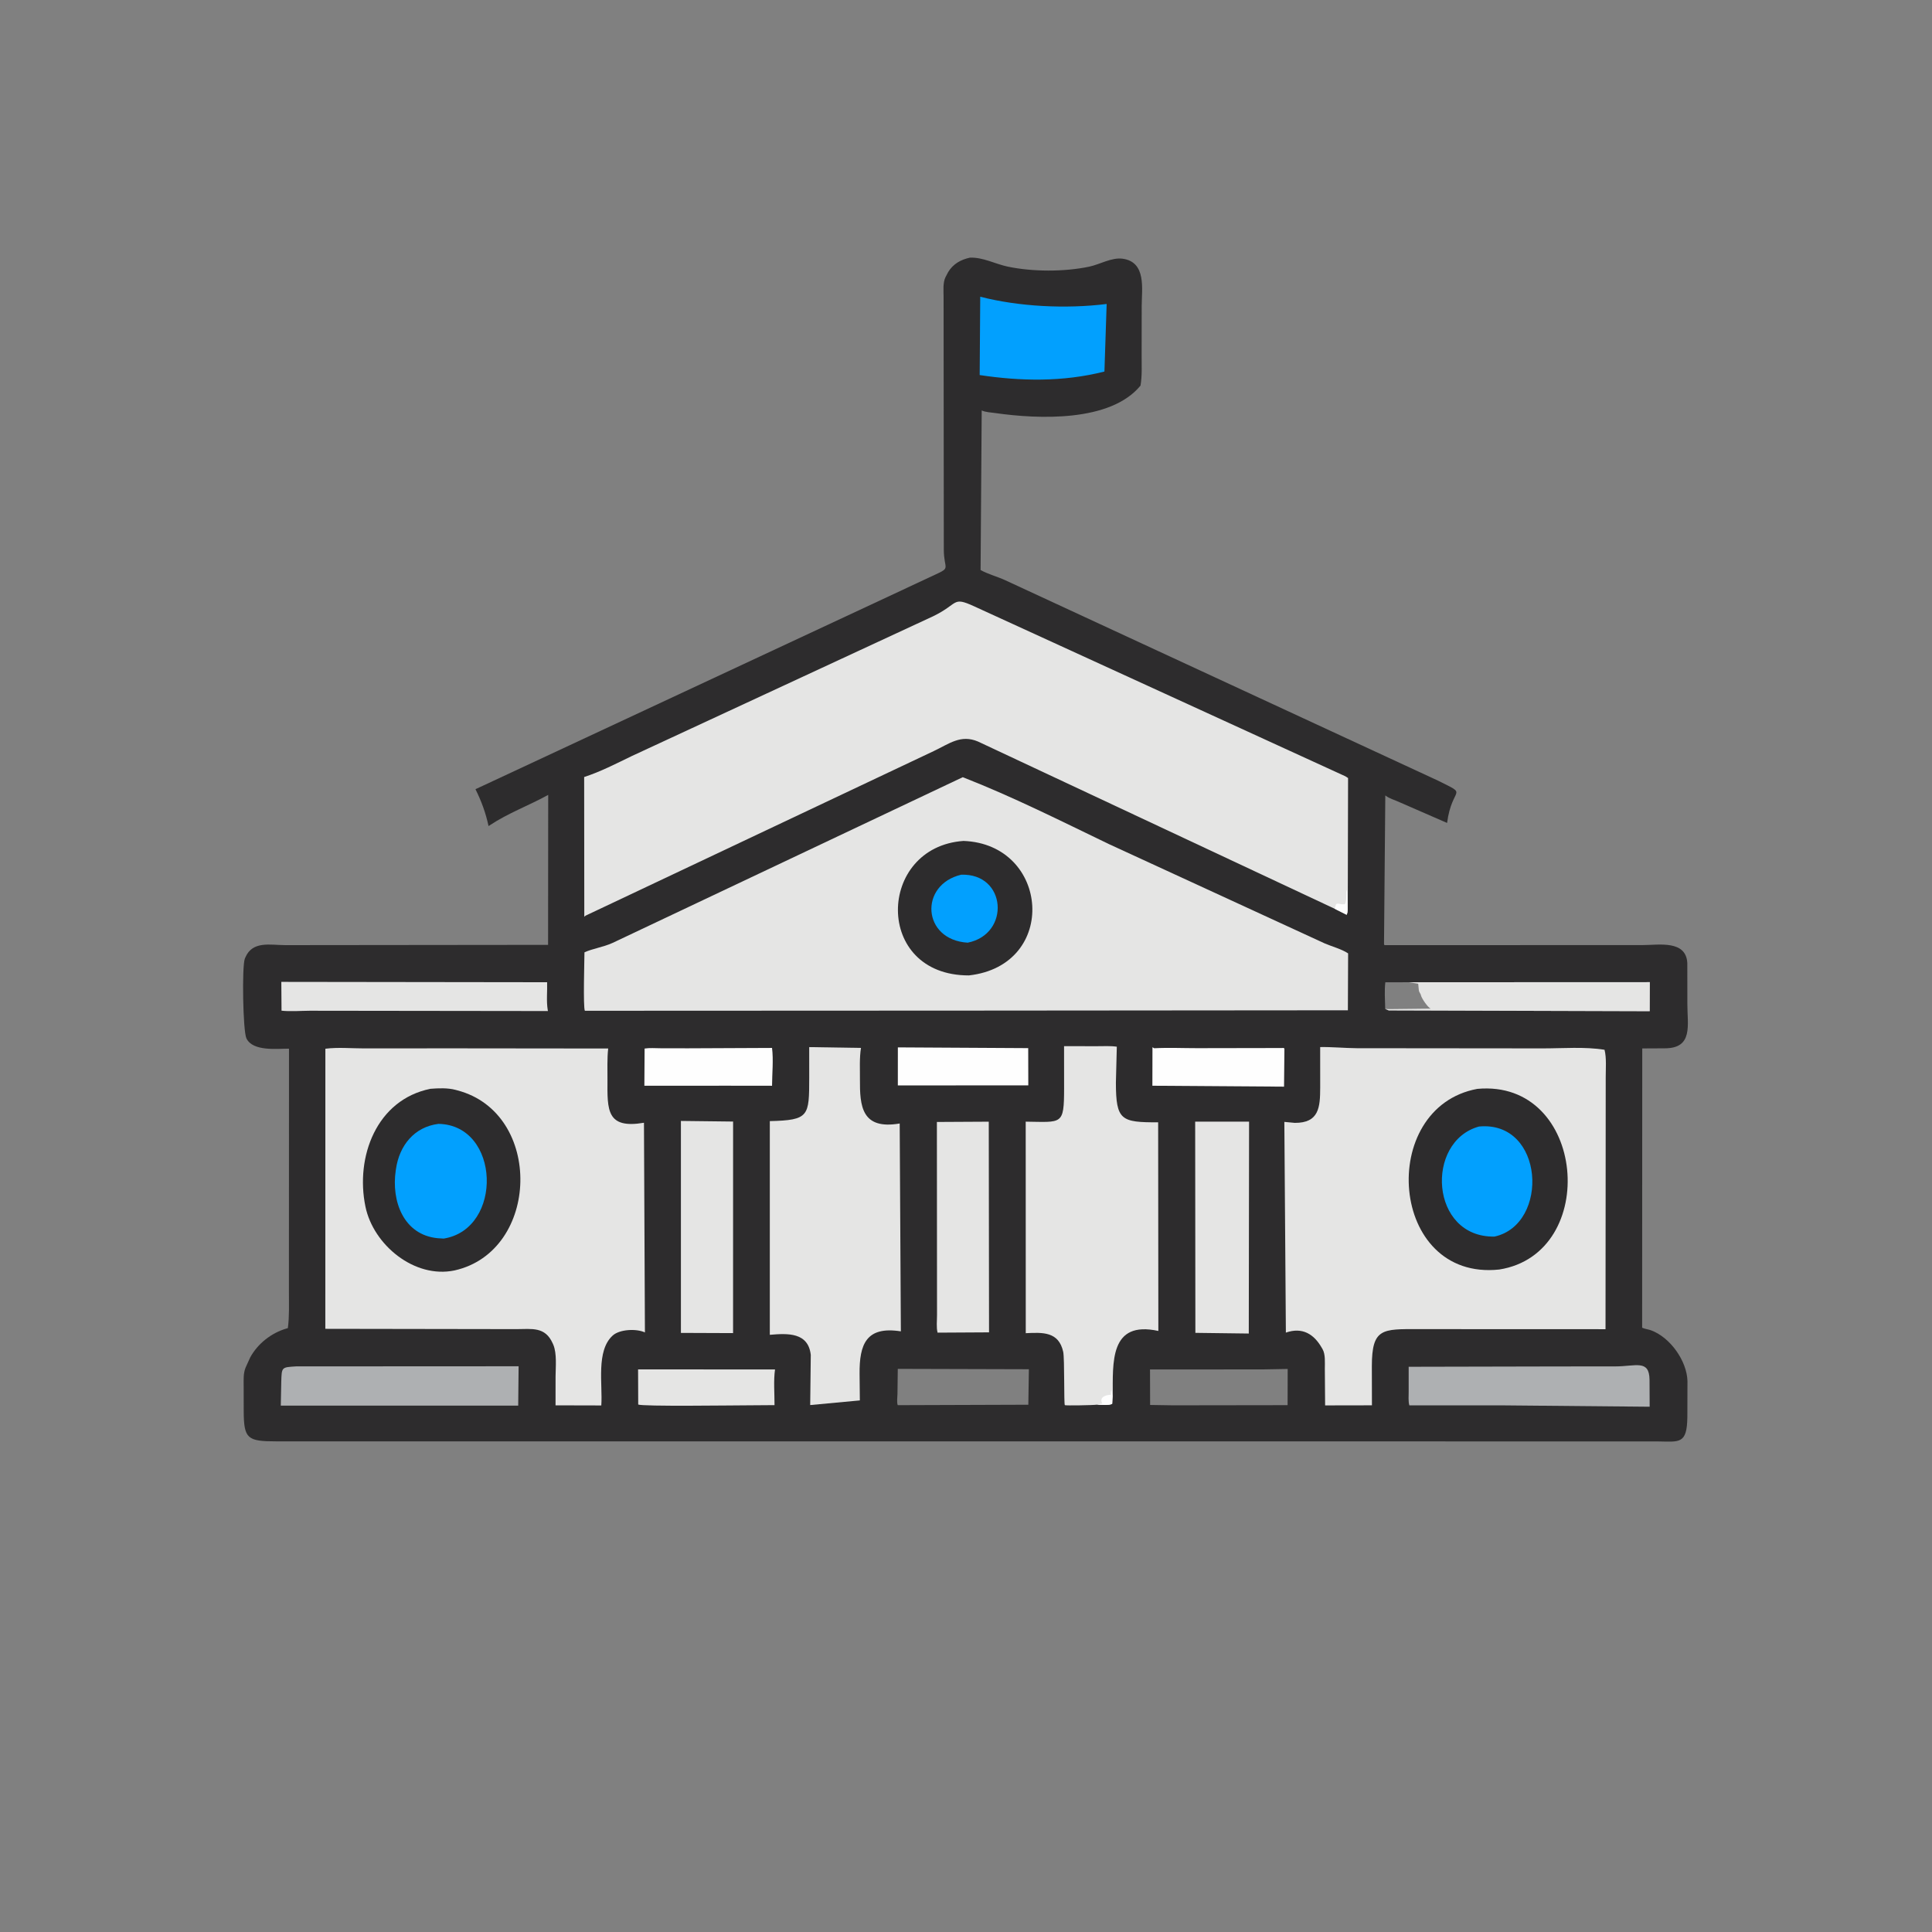 <svg version="1.1" xmlns="http://www.w3.org/2000/svg" style="display: block;" viewBox="0 0 2048 2048" width="640" height="640">
<rect x="0" y="0" width="2048" height="2048" fill="#808080" stroke="none"/>
<path transform="translate(0,0)" fill="rgb(45,44,45)" d="M 1028.16 273.111 C 1042.09 272.613 1054.88 279.805 1068.22 282.615 C 1094.53 288.156 1128 288.239 1154.57 282.683 C 1165.9 280.313 1178.37 272.657 1190 274.24 C 1215.52 277.713 1210.28 306.629 1210.25 324.411 L 1210.18 376.768 C 1210.15 387.351 1210.78 398.295 1208.99 408.743 C 1177.14 447.647 1100.56 444.368 1055.16 437.872 C 1050.63 437.224 1044.78 437.038 1040.65 435.082 L 1039.46 604.242 C 1047.14 608.603 1057.39 611.254 1065.67 615.09 L 1524.55 827.608 C 1557.64 844.203 1539.22 832.479 1533.97 872.354 L 1483.68 850.421 C 1478.27 847.847 1473.35 846.903 1468.48 843.192 L 1467.11 1000.6 C 1467.56 1002.2 1467.44 1001.89 1468.74 1001.89 L 1741.39 1001.82 C 1758.16 1001.85 1787.43 996.148 1788.62 1021 L 1788.67 1063.96 C 1788.59 1086.54 1795.24 1111.36 1764.5 1111.26 L 1740.85 1111.38 L 1740.74 1407.43 C 1743.67 1408.81 1746.96 1409.03 1750 1410.13 C 1770.55 1417.54 1788.22 1442.74 1788.78 1464 L 1788.67 1502 C 1788.3 1531.36 1780.31 1528.23 1756.74 1527.96 L 1209.31 1527.92 L 292.821 1527.9 C 262.253 1527.89 258.517 1525.19 258.346 1496.12 L 258.289 1469.06 C 258.298 1462.51 257.812 1455.91 260.337 1449.72 L 265.181 1439 C 273.223 1424.24 287.728 1412.91 303.742 1408.27 L 305.146 1407.88 C 306.797 1395.39 306.249 1382.38 306.271 1369.79 L 306.345 1111.64 C 294.032 1111.52 268.116 1114.9 261.232 1100.75 C 257.459 1093 256.378 1024.2 259.532 1016.22 L 260.063 1015 C 267.638 996.983 286.725 1001.89 302.521 1001.88 L 580.993 1001.59 L 581.119 842.627 C 560.805 853.807 538.471 861.982 519.14 874.857 L 517.888 875.7 C 514.829 861.547 510.447 849.541 504.017 836.582 L 990.886 609.372 C 1008.56 601.238 1000.56 603.934 1000.47 582.587 L 1000.24 314.903 C 1000.24 308.239 999.307 299.878 1002.28 293.756 L 1005.15 288.313 C 1010.49 279.592 1018.53 275.246 1028.16 273.111 z M 1493.58 1041.22 L 1468.5 1041.26 C 1467.42 1050.56 1468.23 1060.19 1468.38 1069.54 L 1472.15 1071.08 L 1748.78 1071.91 L 1748.89 1041.12 L 1493.58 1041.22 z M 1338.32 1451.63 L 1219.06 1451.69 L 1219.17 1489.32 L 1243.75 1489.7 L 1364.91 1489.53 L 1365 1451.16 L 1338.32 1451.63 z M 951.691 1451.06 L 951.355 1477.49 C 951.292 1480.89 950.476 1486.43 951.63 1489.54 L 1090.07 1489.07 L 1090.66 1451.45 L 951.691 1451.06 z"/>
<path transform="translate(0,0)" fill="rgb(229,229,228)" d="M 706.243 1451.63 L 821.553 1451.69 C 819.861 1463.61 821.08 1477.37 821.028 1489.5 L 791.998 1489.71 C 778.81 1489.71 679.918 1491.11 676.535 1488.82 L 676.388 1451.6 L 706.243 1451.63 z"/>
<path transform="translate(0,0)" fill="rgb(254,254,254)" d="M 951.77 1110.27 L 1089.95 1111.06 L 1090.04 1150.55 L 951.743 1150.58 L 951.77 1110.27 z"/>
<path transform="translate(0,0)" fill="rgb(254,254,254)" d="M 729.128 1111.25 L 818.384 1110.85 C 819.991 1123.48 818.467 1138.1 818.4 1150.95 L 771.5 1150.89 L 683.066 1150.93 L 683.301 1111.51 C 688.581 1110.64 694.599 1111.18 699.968 1111.19 L 729.128 1111.25 z"/>
<path transform="translate(0,0)" fill="rgb(254,254,254)" d="M 1221.66 1110.14 L 1223.51 1111.19 C 1238.51 1110.39 1253.9 1111.1 1268.93 1111.1 L 1358.93 1110.94 C 1361.12 1110.92 1360.33 1110.5 1361.54 1111.61 L 1361.14 1151.89 L 1221.57 1150.92 L 1221.66 1110.14 z"/>
<path transform="translate(0,0)" fill="rgb(229,229,228)" d="M 1493.58 1041.22 L 1748.89 1041.12 L 1748.78 1071.91 L 1472.15 1071.08 L 1468.38 1069.54 C 1468.23 1060.19 1467.42 1050.56 1468.5 1041.26 L 1493.58 1041.22 z M 1472.15 1069.69 L 1516.5 1069.19 C 1513.53 1067.78 1507.21 1058.74 1506.24 1055.09 L 1505.95 1054 C 1505.2 1052.34 1504.2 1051.52 1504.02 1049.59 L 1503.35 1042.8 L 1493.58 1041.22 L 1468.5 1041.26 C 1467.42 1050.56 1468.23 1060.19 1468.38 1069.54 L 1472.15 1069.69 z"/>
<path transform="translate(0,0)" fill="rgb(229,229,228)" d="M 298.215 1040.84 L 579.966 1041.21 C 580.286 1050.87 579.04 1061.11 580.617 1070.6 L 580.824 1071.74 L 328.345 1071.42 C 318.629 1071.48 308.036 1072.4 298.433 1071.36 L 298.215 1040.84 z"/>
<path transform="translate(0,0)" fill="rgb(174,176,178)" d="M 313.928 1448.42 L 549.751 1448.3 L 549.315 1490.03 L 536.618 1489.99 L 297.653 1490.02 L 298.149 1464.81 C 298.639 1449.03 298.392 1449.42 313.928 1448.42 z"/>
<path transform="translate(0,0)" fill="rgb(2,160,254)" d="M 1039.09 314.533 C 1079.7 325.005 1129.51 327.646 1173.1 322.229 L 1170.74 393.842 C 1126.53 405.1 1081.49 404.059 1038.5 397.576 L 1039.09 314.533 z"/>
<path transform="translate(0,0)" fill="rgb(174,176,178)" d="M 1653.87 1448.49 L 1712.19 1448.45 C 1734.18 1448.43 1748.26 1440.84 1748.57 1462.55 L 1748.71 1491.19 L 1591.5 1489.73 L 1493.96 1489.73 C 1492.73 1485.38 1493.26 1480.18 1493.25 1475.64 L 1493.25 1448.84 L 1653.87 1448.49 z"/>
<path transform="translate(0,0)" fill="rgb(229,229,228)" d="M 993.145 1189.33 L 1048.13 1189.03 L 1048.42 1412.35 L 993.878 1412.66 C 992.416 1407.32 993.301 1399.62 993.283 1393.97 L 993.145 1189.33 z"/>
<path transform="translate(0,0)" fill="rgb(229,229,228)" d="M 721.791 1188.24 L 777.109 1188.89 L 777.086 1413.15 L 721.797 1412.93 L 721.791 1188.24 z"/>
<path transform="translate(0,0)" fill="rgb(229,229,228)" d="M 1266.93 1189 L 1324.07 1189.01 L 1323.76 1413.6 L 1267.15 1412.88 L 1266.93 1189 z"/>
<path transform="translate(0,0)" fill="rgb(229,229,228)" d="M 857.793 1109.98 L 912.676 1110.84 C 910.965 1121.6 911.622 1133.25 911.565 1144.17 C 911.418 1172.19 913.094 1197.91 953.714 1190.95 L 954.955 1411.29 C 918.132 1405.49 910.886 1425.02 911.189 1456.64 L 911.471 1484.5 L 858.842 1489.42 L 859.464 1436.28 C 856.787 1412.15 834.897 1413.33 816.035 1414.95 L 816.04 1188.42 C 857.864 1187.45 857.727 1183.11 857.803 1142.45 L 857.793 1109.98 z"/>
<path transform="translate(0,0)" fill="rgb(229,229,228)" d="M 1162.72 1489.01 C 1159.16 1489.62 1129.41 1490.12 1128.78 1489.52 C 1127.65 1488.45 1128.63 1440.1 1127.02 1432.9 C 1122.21 1411.43 1105.37 1412.38 1087.35 1413.23 L 1087.29 1189 C 1125.92 1189.45 1127.92 1193 1127.99 1153.91 L 1127.95 1108.98 L 1162.81 1109.02 C 1169.73 1109.04 1177.02 1108.55 1183.87 1109.54 L 1182.9 1147.57 C 1182.93 1187.87 1188.56 1189.73 1227.69 1189.72 L 1227.9 1410.87 C 1176.04 1399.52 1179.67 1444.37 1179.58 1480.15 L 1178.99 1488 C 1176.14 1490.13 1166.62 1489.04 1162.72 1489.01 z"/>
<path transform="translate(0,0)" fill="rgb(254,254,254)" d="M 1162.72 1489.01 L 1168.51 1487.75 C 1164.63 1480.93 1172.64 1478.51 1177.75 1478.51 C 1177.49 1476.39 1177.37 1475.34 1178.31 1473.4 L 1179.17 1480.15 L 1178.99 1488 C 1176.14 1490.13 1166.62 1489.04 1162.72 1489.01 z"/>
<path transform="translate(0,0)" fill="rgb(229,229,228)" d="M 477.612 1111.28 L 644.708 1111.46 C 643.485 1122.29 644.012 1133.66 643.947 1144.56 C 643.755 1176.79 642.901 1196.91 682.627 1190.16 L 683.645 1412.42 C 674.564 1408.19 656.809 1409.07 649.489 1415.71 C 631.6 1431.94 638.989 1467.47 637.401 1489.84 L 588.895 1489.72 L 588.922 1459.32 C 588.985 1449.04 590.463 1434.87 586.524 1425.45 L 585.869 1424 C 577.877 1406.01 563.69 1408.9 547.461 1408.93 L 344.857 1408.61 L 344.91 1111.7 C 358.047 1109.99 372.87 1111.37 386.265 1111.35 L 477.612 1111.28 z"/>
<path transform="translate(0,0)" fill="rgb(45,44,45)" d="M 456.317 1154.17 C 465.031 1153.49 474.556 1153.09 483.055 1155.35 L 485 1155.88 C 576.136 1179.95 572.504 1326.38 481.852 1346.7 C 439.337 1355.65 395.787 1319.65 387.397 1279.13 C 376.467 1226.35 399.111 1165.72 456.317 1154.17 z"/>
<path transform="translate(0,0)" fill="rgb(2,160,254)" d="M 464.781 1191.35 C 530.466 1192.5 533.714 1302.75 470.34 1312.95 L 463.786 1312.53 C 427.645 1308.93 414.716 1273.1 419.503 1240.76 L 419.777 1239 C 423.394 1214.33 439.079 1194.56 464.781 1191.35 z"/>
<path transform="translate(0,0)" fill="rgb(229,229,228)" d="M 1399.44 1109.94 C 1411.76 1109.7 1425.56 1111.05 1438.27 1111.14 L 1635.31 1111.33 C 1656.52 1111.35 1679.99 1109.4 1700.88 1112.81 C 1703.1 1121.52 1702.1 1133.01 1702.13 1142.04 L 1701.92 1409 L 1578.5 1408.97 L 1503.41 1408.9 C 1465.4 1408.9 1454.27 1407.81 1454.22 1448.11 L 1454.31 1489.7 L 1404.68 1489.79 L 1404.38 1450.93 C 1404.33 1444.47 1405.19 1435.72 1401.9 1430.02 L 1401.29 1429 C 1392.81 1413.99 1380.46 1406.58 1363.08 1412.62 L 1361.46 1189.25 L 1372.52 1190.29 C 1398.23 1190.44 1399.43 1173.83 1399.46 1152.82 L 1399.44 1109.94 z"/>
<path transform="translate(0,0)" fill="rgb(45,44,45)" d="M 1566.04 1154.25 C 1681.47 1143.66 1696.66 1328.81 1589.23 1345.75 C 1472.35 1358.17 1459.42 1173.87 1566.04 1154.25 z"/>
<path transform="translate(0,0)" fill="rgb(2,160,254)" d="M 1567.78 1194.17 C 1637.13 1187.59 1642.84 1297.96 1584.24 1310.83 C 1515.76 1312.02 1510.39 1209.94 1567.78 1194.17 z"/>
<path transform="translate(0,0)" fill="rgb(229,229,228)" d="M 1414.78 963.305 L 1036.76 786.074 C 1018.4 778.282 1006.37 788.372 989.671 796.235 L 621.883 970.096 C 620.298 970.81 620.886 970.507 619.371 971.792 L 619.237 823.678 C 636.563 818.047 653.004 809.54 669.381 801.613 L 989.156 653.264 C 1016.54 640.01 1009.01 631.958 1032.43 642.625 L 1425.27 822.5 C 1426.61 823.066 1427.83 823.96 1429.01 824.779 L 1428.68 964.377 C 1428.35 966.566 1428.45 967.685 1427.5 969.701 L 1414.78 963.305 z"/>
<path transform="translate(0,0)" fill="rgb(254,254,254)" d="M 1414.78 963.305 C 1416.68 957.66 1415.52 957.182 1422 958.51 L 1425.51 958.5 C 1428.37 954.995 1426.04 944.748 1427.88 943.5 L 1428.5 964.377 C 1428.35 966.566 1428.45 967.685 1427.5 969.701 L 1414.78 963.305 z"/>
<path transform="translate(0,0)" fill="rgb(229,229,228)" d="M 1020.57 823.857 C 1073.17 844.361 1124.73 870.329 1175.57 894.809 L 1403.92 999.915 C 1411.73 1003.33 1422.18 1006.02 1429.06 1010.62 L 1428.81 1070.95 L 1028.5 1071.28 L 619.975 1071.46 C 618.02 1067.57 619.527 1017.39 619.555 1009.51 C 628.183 1005.52 639.352 1004.08 649.363 999.52 L 1020.57 823.857 z"/>
<path transform="translate(0,0)" fill="rgb(45,44,45)" d="M 1021.39 891.416 C 1112.59 894.936 1122.51 1023.24 1027.09 1033.98 C 925.927 1034.15 929.488 897.837 1021.39 891.416 z"/>
<path transform="translate(0,0)" fill="rgb(2,160,254)" d="M 1018.81 927.237 C 1066.98 925.432 1071.45 990.163 1025.79 999.276 C 977.352 996.319 974.203 937.885 1018.81 927.237 z"/>
</svg>